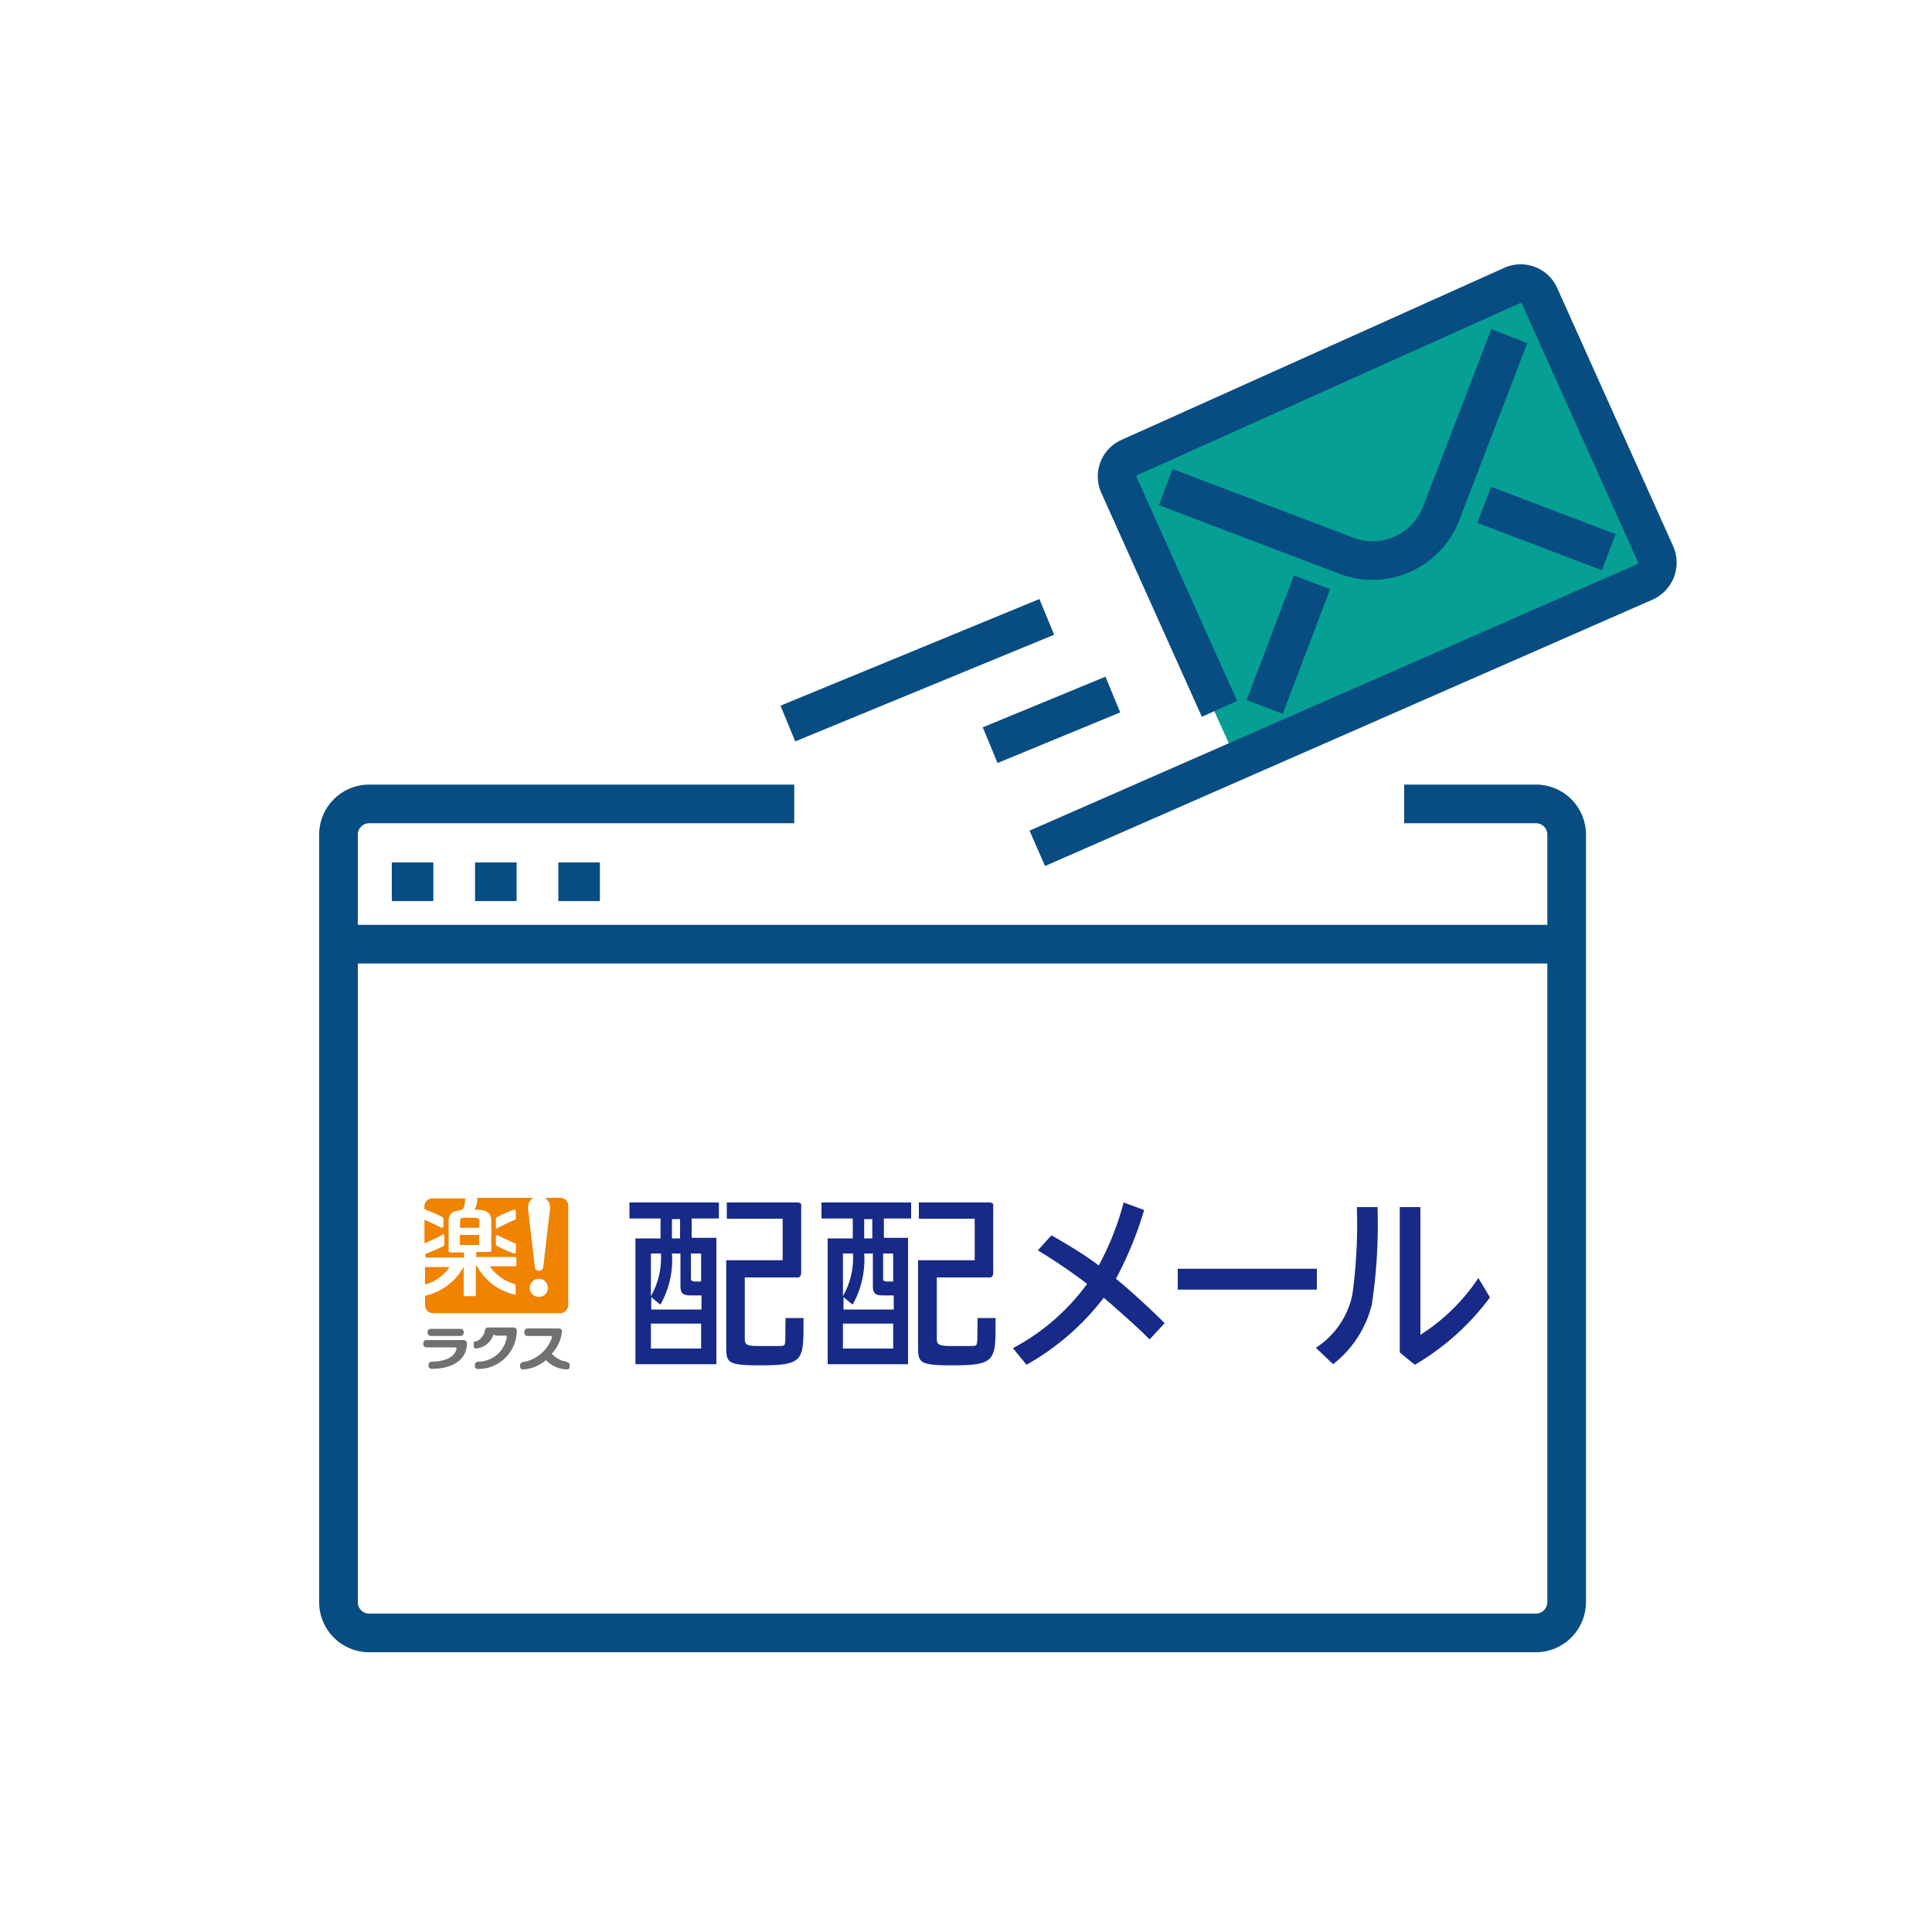 <svg id="レイヤー_2" data-name="レイヤー 2" xmlns="http://www.w3.org/2000/svg" viewBox="0 0 100 100"><defs><style>.cls-1{fill:none;stroke:#074d82;stroke-miterlimit:10;stroke-width:2px;}.cls-2{fill:#059f94;}.cls-3{fill:#f08300;}.cls-4{fill:#727171;}.cls-5{fill:#172a88;}</style></defs><path class="cls-1" d="M72.68,41.61H79.5a1.59,1.59,0,0,1,1.59,1.59V82.93a1.6,1.6,0,0,1-1.59,1.59H19.11a1.59,1.59,0,0,1-1.59-1.59V43.2a1.59,1.59,0,0,1,1.59-1.59h22"/><line class="cls-1" x1="54.18" y1="31.93" x2="40.78" y2="37.45"/><line class="cls-1" x1="57.6" y1="35.95" x2="51.25" y2="38.57"/><rect class="cls-2" x="59.5" y="18.78" width="24.17" height="16.02" transform="translate(-4.68 31.83) rotate(-24.3)"/><path class="cls-1" d="M63.12,36.69l-5.2-11.58a1.07,1.07,0,0,1,.54-1.43l19.8-8.9a1.07,1.07,0,0,1,1.43.54l6,13.36a1.1,1.1,0,0,1-.55,1.44L53.69,43.91"/><path class="cls-1" d="M78.12,17.4,74.6,26.56a3.81,3.81,0,0,1-4.9,2.21l-9.36-3.56"/><line class="cls-1" x1="65.46" y1="36.59" x2="67.91" y2="30.14"/><line class="cls-1" x1="83.27" y1="28.58" x2="76.82" y2="26.13"/><line class="cls-1" x1="17.04" y1="48.87" x2="80.79" y2="48.87"/><line class="cls-1" x1="20.28" y1="45.64" x2="22.43" y2="45.64"/><line class="cls-1" x1="24.59" y1="45.64" x2="26.74" y2="45.64"/><line class="cls-1" x1="28.9" y1="45.64" x2="31.05" y2="45.64"/><g id="_レイヤー_1-2" data-name=" レイヤー 1-2"><path class="cls-3" d="M23.8,64.44h1v-.52h-1Zm.2.39h-.7a.09.09,0,0,1-.08-.08V63.28a.64.64,0,0,1,.13-.47c.18-.17.44-.14.56-.2s.15-.3.17-.58h-1.7a.41.41,0,0,0-.41.41v.15a8,8,0,0,1,.92.4.14.14,0,0,1,.06.12v.38s-.05.1-.1.06-.7-.34-.88-.41v1.21a7.77,7.77,0,0,0,.88-.41A.07.07,0,0,1,23,64v.38a.14.14,0,0,1-.06.12,7.32,7.32,0,0,1-.92.4v.19h2v-.26Zm.83-1.6c0-.15-.11-.2-.28-.2h-.46c-.17,0-.28,0-.28.2v.32h1v-.32Zm-1.56,2.35H22v.91A2.28,2.28,0,0,0,23.27,65.58ZM29,62H28.2a.58.58,0,0,1,.27.49s0,0,0,.07l-.35,3a.22.22,0,0,1-.44,0l-.35-3a.17.17,0,0,1,0-.07.58.58,0,0,1,.27-.49h-2.9a1.07,1.07,0,0,1-.14.61c.73,0,.87.2.87.67v1.44a.08.08,0,0,1-.08.08h-.7v.26h2a.08.08,0,0,1,.08.09v.31a.07.07,0,0,1-.08.08H25.35a2.28,2.28,0,0,0,1.26.91.11.11,0,0,1,.08.12V67s0,.06-.07,0a2.93,2.93,0,0,1-1.94-1.48h-.05V67a.08.08,0,0,1-.08.09h-.47A.09.09,0,0,1,24,67V65.57H24a3.06,3.06,0,0,1-2,1.5v.49a.42.42,0,0,0,.41.41H29a.42.42,0,0,0,.41-.41V62.44A.41.41,0,0,0,29,62ZM26.7,64.8a.07.07,0,0,1-.09.08,7.46,7.46,0,0,1-.87-.38.13.13,0,0,1-.07-.12V64a.08.08,0,0,1,.11-.06c.17.1.69.34.84.4s.08,0,.08.1v.36Zm0-1.74a.08.08,0,0,1-.08.09c-.15.06-.67.3-.84.4s-.11,0-.11-.06v-.38a.13.13,0,0,1,.07-.12,7.46,7.46,0,0,1,.87-.38.08.08,0,0,1,.09.08v.37Zm1.19,4.07a.47.47,0,1,1,.47-.47A.47.47,0,0,1,27.89,67.13Z"/><path class="cls-4" d="M24,69a.16.16,0,0,1-.16.15H22.3a.17.17,0,0,1-.17-.15v-.07a.17.17,0,0,1,.17-.15h1.53a.16.16,0,0,1,.17.15V69Z"/><path class="cls-4" d="M22.34,70.48c.67,0,1.2-.23,1.29-.67a.06.06,0,0,0-.06-.07h-1.5a.16.16,0,0,1-.16-.16v-.06a.16.16,0,0,1,.16-.16H24a.17.17,0,0,1,.17.16c0,.81-.67,1.33-1.82,1.33a.16.16,0,0,1-.17-.15v-.06a.17.17,0,0,1,.17-.16Z"/><path class="cls-4" d="M25.62,69.13h.55a.06.06,0,0,1,.06.08,1.5,1.5,0,0,1-1.48,1.27.17.17,0,0,0-.17.16v.09c0,.08.08.13.17.13a2,2,0,0,0,2-2,.17.17,0,0,0-.17-.15H25.26a.16.16,0,0,0-.16.15.75.75,0,0,1-.45.57c-.1,0-.13,0-.13.15v.11a.11.11,0,0,0,.15.1,1,1,0,0,0,.84-.64s0-.07.11-.07Z"/><path class="cls-4" d="M29.33,70.48a1.28,1.28,0,0,1-.77-.41,2,2,0,0,0,.53-1.16.16.16,0,0,0-.17-.15H27.3a.16.16,0,0,0-.16.15V69a.16.16,0,0,0,.16.15h1.22a.08.08,0,0,1,.05.08,1.92,1.92,0,0,1-1.49,1.27.17.17,0,0,0-.16.16v.08a.14.14,0,0,0,.16.14,2,2,0,0,0,1.18-.48,1.56,1.56,0,0,0,1.07.48.14.14,0,0,0,.16-.14v-.08a.17.17,0,0,0-.16-.16Z"/><path class="cls-5" d="M34.19,63.07H32.58v-.83h4.63v.83H35.8v1h1.28v6.54H32.89V64.1h1.3v-1Zm.59,1.81a4.66,4.66,0,0,1-.6,2.65l-.47-.39,0,.64h2.6v-.73h-.54c-.44,0-.55-.11-.55-.51V64.88Zm-1.09,0,0,2.21a4,4,0,0,0,.52-2.21Zm0,4.92h2.6V68.51h-2.6Zm1.51-5.7v-1h-.42v1Zm.56,2.05c0,.14.06.18.23.18h.3V64.88h-.53v1.27Zm2.79,3.15c0,.31.11.37.78.37.27,0,.8,0,1,0,.42,0,.29,0,.33-1.45h.93c0,2.17.07,2.45-2.21,2.45-1.69,0-1.79-.11-1.79-.94V65.23h2.92V63.08H37.62v-.84H41.3a.28.28,0,0,1,.17.08v3.54c0,.18-.08.26-.17.26H38.55V69.3Z"/><path class="cls-5" d="M44.14,63.07H42.52v-.83h4.64v.83H45.75v1H47v6.54H42.84V64.1h1.3v-1Zm.59,1.81a4.74,4.74,0,0,1-.6,2.65l-.47-.39,0,.64h2.6v-.73h-.54c-.43,0-.54-.11-.54-.51V64.88Zm-1.1,0,0,2.21a4,4,0,0,0,.52-2.21h-.55Zm0,4.92h2.6V68.51h-2.6Zm1.52-5.7v-1h-.42v1Zm.55,2.05c0,.14.06.18.23.18h.3V64.88h-.52v1.27Zm2.79,3.15c0,.31.12.37.78.37.28,0,.81,0,1,0,.41,0,.29,0,.33-1.45h.93c0,2.17.07,2.45-2.21,2.45-1.69,0-1.8-.11-1.8-.94V65.23h2.93V63.08H47.56v-.84h3.69a.24.24,0,0,1,.16.08v3.54c0,.18-.07.26-.16.26H48.49V69.3Z"/><path class="cls-5" d="M68.11,69.76A4.32,4.32,0,0,0,70,67a26.86,26.86,0,0,0,.23-4.52H71.3A27.35,27.35,0,0,1,71,67.55a5.62,5.62,0,0,1-2,3.06h0Zm5.41-7.28v6.61a10.07,10.07,0,0,0,3-2.94h0l.6,1h0a12.9,12.9,0,0,1-3.89,3.49L72.45,70V62.48Z"/><path class="cls-5" d="M56.24,66.43a28.88,28.88,0,0,0-2.52-1.71l.7-.78c.69.39,1.72,1,2.45,1.56a14.57,14.57,0,0,0,1.29-3.26l1.06.39a18.84,18.84,0,0,1-1.46,3.56c.59.46,1.93,1.69,2.52,2.3l-.78.84c-.59-.62-1.87-1.73-2.37-2.16a13.08,13.08,0,0,1-4,3.47l-.7-.86a11.27,11.27,0,0,0,3.84-3.33l0,0Z"/><rect class="cls-5" x="60.96" y="65.67" width="7.2" height="1.08"/></g></svg>